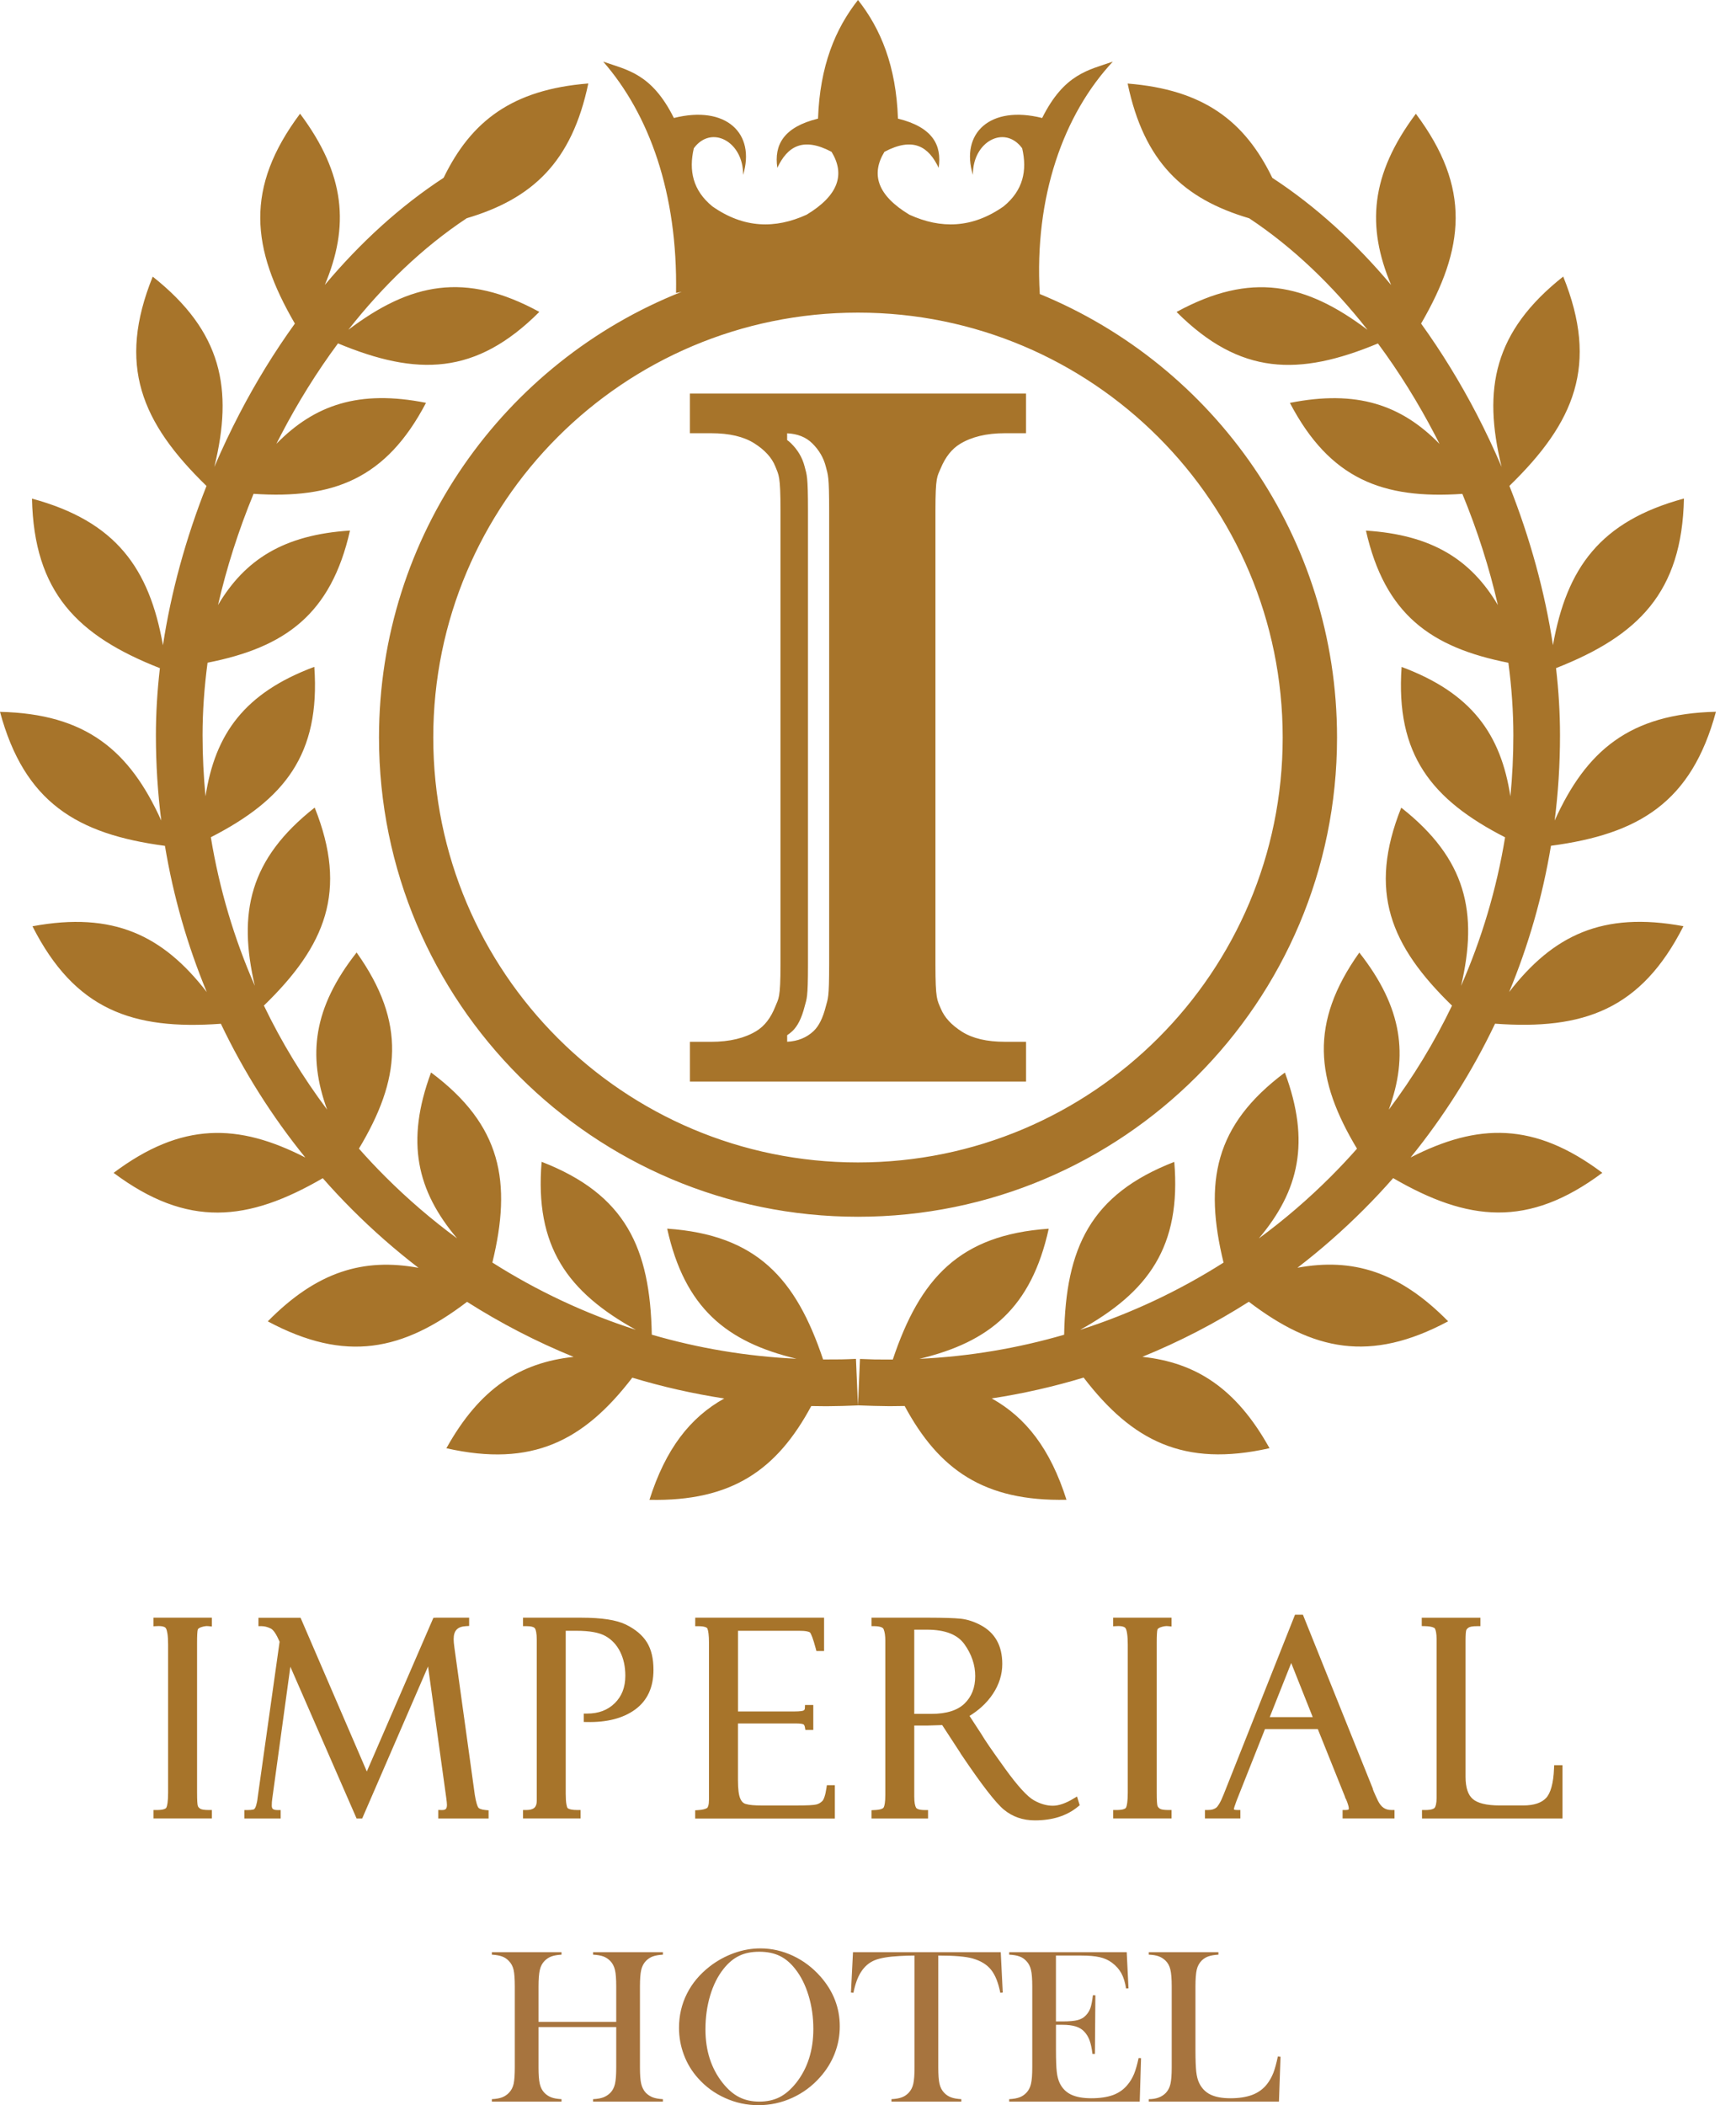 <svg width="66" height="80" viewBox="0 0 66 80" fill="none" xmlns="http://www.w3.org/2000/svg">
<path fill-rule="evenodd" clip-rule="evenodd" d="M11.209 12.294C9.548 9.436 9.299 7.14 11.408 4.321C13.145 6.642 13.282 8.609 12.349 10.827C13.689 9.231 15.206 7.84 16.866 6.756C17.914 4.596 19.48 3.403 22.366 3.172C21.741 6.157 20.241 7.554 17.744 8.293C16.077 9.397 14.564 10.852 13.245 12.531C15.597 10.756 17.675 10.308 20.505 11.852C18.089 14.268 15.854 14.299 12.85 13.049C12.043 14.138 11.315 15.309 10.678 16.534C10.62 16.645 10.564 16.756 10.507 16.866C11.964 15.379 13.657 14.803 16.196 15.308C14.676 18.21 12.66 18.969 9.64 18.766C9.069 20.151 8.615 21.573 8.289 22.991C9.311 21.267 10.788 20.322 13.306 20.162C12.585 23.346 10.842 24.601 7.891 25.183C7.766 26.118 7.701 27.041 7.701 27.942C7.701 28.724 7.74 29.497 7.813 30.26C8.178 27.894 9.29 26.332 11.95 25.341C12.185 28.678 10.808 30.385 8.016 31.816C8.34 33.791 8.908 35.683 9.688 37.462C9.04 34.687 9.48 32.644 11.964 30.689C13.235 33.868 12.377 35.938 10.033 38.213C10.707 39.613 11.514 40.936 12.437 42.167C11.688 40.117 11.905 38.298 13.558 36.196C15.466 38.88 15.217 41.03 13.646 43.649C13.969 44.014 14.303 44.37 14.648 44.714C15.496 45.562 16.408 46.346 17.377 47.059C15.852 45.251 15.409 43.397 16.388 40.755C19.072 42.759 19.464 44.922 18.719 47.978C20.406 49.049 22.237 49.913 24.176 50.535C21.582 49.096 20.322 47.376 20.592 44.15C23.793 45.391 24.718 47.438 24.78 50.719C26.538 51.231 28.381 51.544 30.282 51.634C27.619 50.997 26.031 49.703 25.365 46.69C28.769 46.924 30.262 48.584 31.293 51.661C31.336 51.661 31.378 51.661 31.42 51.661C31.703 51.661 31.891 51.66 31.983 51.658C32.149 51.655 32.336 51.648 32.542 51.638L32.618 53.405C32.796 53.413 32.997 53.42 33.218 53.425C33.51 53.432 33.71 53.436 33.816 53.436C34.009 53.436 34.201 53.433 34.393 53.429C35.691 55.839 37.401 57.06 40.546 56.993C39.933 55.062 39.006 53.867 37.703 53.141C38.897 52.959 40.064 52.693 41.198 52.35C43.042 54.753 45.004 55.767 48.265 55.033C47.001 52.759 45.47 51.778 43.43 51.561C44.848 50.983 46.202 50.281 47.479 49.468C49.916 51.325 52.086 51.798 55.056 50.211C53.187 48.311 51.412 47.792 49.326 48.176C50.213 47.496 51.053 46.758 51.842 45.969C52.23 45.582 52.604 45.182 52.966 44.77C55.813 46.422 58.103 46.668 60.918 44.568C58.33 42.626 56.181 42.678 53.629 43.985C54.889 42.431 55.97 40.726 56.84 38.901C60.196 39.146 62.393 38.369 64.002 35.196C60.922 34.626 59.041 35.546 57.376 37.697C58.106 35.935 58.645 34.075 58.965 32.14C62.311 31.696 64.308 30.488 65.237 27.048C61.966 27.122 60.307 28.52 59.106 31.181C59.24 30.121 59.309 29.04 59.309 27.943C59.309 27.107 59.258 26.252 59.158 25.389C62.296 24.156 63.944 22.505 64.021 18.945C60.829 19.809 59.561 21.592 59.041 24.517C58.735 22.501 58.171 20.448 57.385 18.464C59.873 16.049 60.786 13.865 59.431 10.509C56.794 12.597 56.361 14.773 57.089 17.743C56.795 17.056 56.476 16.38 56.132 15.718C55.51 14.524 54.806 13.376 54.028 12.296C55.688 9.438 55.938 7.142 53.829 4.323C52.092 6.645 51.954 8.611 52.888 10.83C51.547 9.233 50.031 7.842 48.371 6.758C47.322 4.598 45.757 3.405 42.871 3.175C43.496 6.159 44.996 7.557 47.492 8.295C49.159 9.399 50.672 10.854 51.991 12.534C49.639 10.759 47.562 10.311 44.731 11.855C47.148 14.27 49.382 14.301 52.387 13.052C53.194 14.14 53.921 15.312 54.559 16.537C54.617 16.647 54.673 16.758 54.729 16.869C53.273 15.382 51.58 14.805 49.04 15.31C50.561 18.212 52.577 18.972 55.597 18.768C56.168 20.153 56.622 21.575 56.947 22.993C55.925 21.27 54.449 20.324 51.931 20.164C52.651 23.348 54.395 24.603 57.346 25.186C57.471 26.12 57.535 27.043 57.535 27.944C57.535 28.726 57.498 29.5 57.423 30.263C57.059 27.897 55.947 26.335 53.287 25.344C53.052 28.68 54.429 30.388 57.221 31.819C56.897 33.794 56.328 35.686 55.548 37.464C56.197 34.689 55.757 32.646 53.273 30.692C52.002 33.871 52.86 35.94 55.203 38.215C54.53 39.615 53.723 40.939 52.799 42.169C53.548 40.119 53.332 38.301 51.679 36.199C49.771 38.882 50.019 41.033 51.591 43.651C51.268 44.017 50.934 44.372 50.589 44.717C49.741 45.565 48.829 46.349 47.86 47.061C49.385 45.253 49.828 43.399 48.849 40.758C46.164 42.761 45.773 44.924 46.517 47.98C44.831 49.051 43 49.916 41.061 50.537C43.655 49.099 44.915 47.378 44.644 44.153C41.443 45.394 40.519 47.44 40.457 50.721C38.699 51.233 36.856 51.547 34.955 51.637C37.618 51 39.206 49.706 39.871 46.692C36.469 46.926 34.975 48.587 33.943 51.663C33.901 51.663 33.859 51.664 33.816 51.664C33.534 51.664 33.346 51.663 33.254 51.661C33.088 51.657 32.901 51.65 32.695 51.641L32.619 53.407C32.441 53.415 32.24 53.422 32.019 53.428C31.726 53.434 31.526 53.438 31.421 53.438C31.228 53.438 31.035 53.436 30.843 53.431C29.546 55.842 27.836 57.063 24.691 56.995C25.304 55.065 26.231 53.87 27.534 53.144C26.34 52.961 25.173 52.695 24.039 52.353C22.195 54.755 20.233 55.77 16.971 55.035C18.236 52.761 19.767 51.78 21.807 51.563C20.389 50.986 19.034 50.283 17.757 49.471C15.321 51.328 13.15 51.8 10.181 50.213C12.049 48.314 13.825 47.794 15.911 48.179C15.024 47.498 14.184 46.761 13.395 45.972C13.007 45.584 12.632 45.184 12.271 44.773C9.424 46.425 7.133 46.671 4.319 44.57C6.907 42.629 9.056 42.68 11.607 43.987C10.348 42.434 9.267 40.728 8.397 38.904C5.04 39.148 2.844 38.372 1.234 35.199C4.315 34.628 6.196 35.548 7.861 37.699C7.13 35.938 6.592 34.077 6.271 32.143C2.926 31.699 0.929 30.491 0 27.051C3.271 27.124 4.929 28.522 6.131 31.183C5.997 30.123 5.927 29.042 5.927 27.945C5.927 27.109 5.979 26.254 6.079 25.391C2.941 24.159 1.293 22.508 1.216 18.948C4.408 19.812 5.676 21.594 6.195 24.52C6.502 22.503 7.065 20.451 7.851 18.467C5.364 16.051 4.451 13.867 5.806 10.512C8.442 12.599 8.876 14.776 8.148 17.745C8.441 17.059 8.761 16.383 9.105 15.721C9.726 14.527 10.431 13.378 11.209 12.299V12.294ZM39.009 39.59V41.099H26.229V39.59H27.037C27.747 39.59 28.319 39.447 28.753 39.182C29.065 38.993 29.303 38.686 29.476 38.249C29.599 37.937 29.673 37.965 29.673 36.643V19.41C29.673 18.063 29.608 18.06 29.476 17.725C29.343 17.389 29.073 17.097 28.673 16.844C28.27 16.591 27.728 16.463 27.037 16.463H26.228V14.954H39.008V16.463H38.199C37.496 16.463 36.93 16.605 36.496 16.871C36.189 17.058 35.942 17.365 35.761 17.804C35.634 18.113 35.564 18.088 35.564 19.41V36.643C35.564 37.99 35.629 37.993 35.767 38.327C35.906 38.664 36.176 38.955 36.576 39.208C36.979 39.462 37.521 39.589 38.199 39.589H39.008L39.009 39.59ZM29.927 39.339C29.997 39.293 30.063 39.24 30.125 39.183C30.326 38.993 30.479 38.687 30.59 38.25C30.67 37.938 30.718 37.965 30.718 36.644V19.411C30.718 18.063 30.675 18.06 30.59 17.726C30.504 17.39 30.331 17.098 30.073 16.845C30.027 16.8 29.978 16.759 29.926 16.722V16.466C30.323 16.485 30.639 16.611 30.878 16.845C31.135 17.097 31.309 17.39 31.395 17.726C31.48 18.06 31.523 18.063 31.523 19.411V36.644C31.523 37.965 31.475 37.938 31.395 38.25C31.284 38.688 31.131 38.993 30.93 39.183C30.671 39.427 30.337 39.568 29.927 39.588V39.34V39.339ZM25.619 4.484C27.604 3.984 28.734 5.07 28.251 6.648C28.269 5.384 27.044 4.725 26.378 5.634C26.181 6.481 26.34 7.236 27.084 7.843C28.278 8.68 29.471 8.703 30.666 8.159C31.883 7.425 32.135 6.624 31.615 5.77C30.516 5.186 29.929 5.579 29.553 6.378C29.424 5.513 29.783 4.831 31.1 4.508C31.17 2.51 31.755 1.096 32.62 0C33.485 1.096 34.07 2.51 34.139 4.508C35.456 4.831 35.816 5.514 35.686 6.378C35.31 5.579 34.722 5.186 33.624 5.77C33.104 6.624 33.356 7.425 34.574 8.159C35.767 8.703 36.961 8.681 38.155 7.843C38.899 7.236 39.058 6.481 38.861 5.634C38.195 4.725 36.971 5.384 36.989 6.648C36.504 5.07 37.635 3.984 39.621 4.484C40.463 2.798 41.39 2.663 42.307 2.343C40.44 4.344 39.315 7.466 39.531 11.173C46.162 13.895 50.832 20.415 50.832 28.027C50.832 38.085 42.678 46.238 32.62 46.238C22.562 46.238 14.409 38.085 14.409 28.027C14.409 20.335 19.177 13.758 25.918 11.088C25.846 11.103 25.774 11.117 25.702 11.133C25.767 7.331 24.678 4.342 22.934 2.343C23.852 2.663 24.779 2.797 25.62 4.484L25.619 4.484ZM32.619 11.88C41.537 11.88 48.766 19.109 48.766 28.027C48.766 36.944 41.537 44.174 32.619 44.174C23.701 44.174 16.472 36.944 16.472 28.027C16.472 19.109 23.701 11.88 32.619 11.88Z" fill="#A7742A"/>
<path fill-rule="evenodd" clip-rule="evenodd" d="M20.474 76.833H23.428V75.494C23.428 75.207 23.413 74.996 23.38 74.86C23.348 74.724 23.289 74.61 23.204 74.522C23.126 74.441 23.037 74.383 22.938 74.346C22.84 74.311 22.711 74.288 22.549 74.279V74.186H25.202V74.279C25.045 74.288 24.917 74.311 24.818 74.346C24.72 74.382 24.632 74.44 24.554 74.521C24.469 74.61 24.41 74.722 24.378 74.86C24.346 74.997 24.33 75.207 24.33 75.491V78.559C24.33 78.843 24.345 79.051 24.378 79.187C24.41 79.323 24.469 79.437 24.554 79.529C24.632 79.607 24.72 79.664 24.818 79.702C24.917 79.739 25.045 79.762 25.202 79.77V79.864H22.549V79.77C22.711 79.762 22.84 79.739 22.938 79.702C23.037 79.664 23.125 79.607 23.204 79.529C23.289 79.442 23.348 79.329 23.38 79.193C23.412 79.057 23.428 78.847 23.428 78.562V77.03H20.474V78.562C20.474 78.844 20.489 79.054 20.523 79.192C20.554 79.328 20.613 79.441 20.698 79.529C20.774 79.607 20.86 79.664 20.96 79.702C21.058 79.739 21.186 79.762 21.348 79.77V79.864H18.7V79.77C18.86 79.762 18.989 79.739 19.088 79.702C19.186 79.664 19.273 79.607 19.348 79.529C19.435 79.44 19.495 79.328 19.527 79.192C19.557 79.055 19.572 78.845 19.572 78.559V75.491C19.572 75.205 19.557 74.995 19.527 74.859C19.495 74.722 19.436 74.61 19.348 74.521C19.272 74.44 19.186 74.382 19.085 74.346C18.986 74.311 18.857 74.288 18.7 74.279V74.186H21.348V74.279C21.189 74.288 21.062 74.311 20.964 74.346C20.865 74.383 20.777 74.441 20.698 74.522C20.613 74.61 20.554 74.724 20.523 74.861C20.49 74.998 20.474 75.21 20.474 75.494V76.833ZM25.815 77.06C25.815 76.594 25.915 76.162 26.115 75.764C26.314 75.366 26.606 75.019 26.987 74.723C27.273 74.503 27.582 74.336 27.91 74.218C28.241 74.1 28.573 74.041 28.908 74.041C29.335 74.041 29.748 74.135 30.148 74.322C30.546 74.509 30.895 74.773 31.195 75.113C31.683 75.668 31.927 76.298 31.927 77.006C31.927 77.36 31.863 77.702 31.735 78.033C31.608 78.362 31.422 78.662 31.178 78.935C30.879 79.273 30.526 79.535 30.117 79.721C29.709 79.907 29.28 79.999 28.834 79.999C28.389 79.999 27.972 79.909 27.57 79.728C27.167 79.548 26.821 79.294 26.53 78.964C26.3 78.706 26.123 78.413 26 78.084C25.877 77.756 25.815 77.415 25.815 77.06ZM26.82 77.119C26.82 77.925 27.038 78.603 27.476 79.155C27.674 79.402 27.882 79.583 28.104 79.694C28.324 79.806 28.579 79.863 28.867 79.863C29.155 79.863 29.414 79.808 29.634 79.697C29.856 79.585 30.065 79.404 30.266 79.155C30.704 78.6 30.922 77.916 30.922 77.103C30.922 76.656 30.862 76.234 30.741 75.835C30.62 75.436 30.452 75.098 30.232 74.822C30.054 74.593 29.857 74.428 29.639 74.324C29.422 74.22 29.164 74.168 28.867 74.168C28.57 74.168 28.317 74.219 28.104 74.322C27.888 74.425 27.689 74.59 27.506 74.822C27.288 75.096 27.118 75.433 26.999 75.834C26.88 76.232 26.82 76.662 26.82 77.119ZM34.77 74.313C34.596 74.313 34.409 74.319 34.209 74.33C33.78 74.352 33.463 74.406 33.252 74.492C33.043 74.579 32.869 74.726 32.734 74.938C32.608 75.132 32.513 75.396 32.446 75.728L32.352 75.719L32.429 74.186H38.047L38.123 75.719L38.03 75.728C37.954 75.344 37.838 75.051 37.678 74.853C37.519 74.654 37.286 74.512 36.981 74.425C36.724 74.35 36.287 74.313 35.672 74.313V78.558C35.672 78.842 35.687 79.052 35.72 79.19C35.751 79.327 35.811 79.439 35.897 79.529C35.975 79.61 36.063 79.668 36.163 79.703C36.261 79.739 36.39 79.762 36.548 79.77V79.864H33.892V79.77C34.052 79.762 34.183 79.739 34.281 79.703C34.379 79.668 34.467 79.61 34.545 79.529C34.63 79.439 34.69 79.327 34.721 79.191C34.753 79.055 34.769 78.844 34.769 78.558V74.313H34.77ZM42.836 74.186L42.904 75.56L42.81 75.564C42.775 75.33 42.715 75.137 42.631 74.984C42.547 74.832 42.427 74.696 42.269 74.58C42.139 74.484 41.984 74.414 41.807 74.374C41.63 74.333 41.392 74.313 41.099 74.313H40.145V76.816H40.397C40.651 76.816 40.841 76.799 40.969 76.766C41.098 76.732 41.202 76.674 41.282 76.587C41.36 76.507 41.418 76.412 41.457 76.303C41.494 76.194 41.525 76.032 41.551 75.819L41.645 75.824L41.627 78.05H41.533C41.508 77.836 41.471 77.664 41.423 77.534C41.375 77.403 41.307 77.293 41.22 77.202C41.136 77.112 41.029 77.047 40.894 77.006C40.76 76.965 40.591 76.944 40.385 76.944H40.146V77.896C40.146 78.275 40.156 78.551 40.176 78.724C40.194 78.897 40.233 79.042 40.288 79.158C40.383 79.357 40.528 79.503 40.722 79.597C40.917 79.689 41.174 79.736 41.491 79.736C41.809 79.736 42.101 79.694 42.326 79.61C42.55 79.524 42.731 79.394 42.873 79.217C42.972 79.098 43.053 78.961 43.116 78.809C43.177 78.657 43.235 78.456 43.288 78.207L43.381 78.211L43.331 79.864H38.368V79.77C38.527 79.762 38.656 79.739 38.754 79.703C38.853 79.668 38.941 79.61 39.019 79.529C39.106 79.439 39.165 79.326 39.196 79.19C39.229 79.052 39.245 78.842 39.245 78.558V75.491C39.245 75.207 39.23 74.997 39.196 74.859C39.165 74.722 39.106 74.61 39.019 74.52C38.944 74.439 38.857 74.381 38.758 74.346C38.66 74.31 38.529 74.287 38.368 74.279V74.185H42.837L42.836 74.186ZM43.675 79.863V79.77C43.954 79.77 44.17 79.69 44.322 79.533C44.408 79.443 44.467 79.33 44.498 79.193C44.531 79.055 44.547 78.845 44.547 78.561V75.491C44.547 75.197 44.53 74.98 44.494 74.84C44.46 74.699 44.396 74.584 44.301 74.496C44.223 74.424 44.137 74.371 44.042 74.338C43.947 74.305 43.824 74.285 43.675 74.279V74.186H46.322V74.279C46.17 74.288 46.045 74.309 45.947 74.342C45.851 74.374 45.766 74.428 45.69 74.499C45.597 74.591 45.533 74.707 45.499 74.846C45.467 74.985 45.449 75.199 45.449 75.491V77.892C45.449 78.261 45.459 78.536 45.478 78.716C45.497 78.896 45.536 79.044 45.591 79.157C45.687 79.357 45.831 79.504 46.022 79.597C46.213 79.689 46.466 79.736 46.782 79.736C47.099 79.736 47.389 79.692 47.615 79.605C47.84 79.518 48.026 79.383 48.17 79.199C48.266 79.074 48.347 78.933 48.41 78.774C48.47 78.616 48.528 78.408 48.581 78.15L48.684 78.158L48.624 79.863H43.674H43.675Z" fill="#A7743E"/>
<path fill-rule="evenodd" clip-rule="evenodd" d="M8.056 61.599V61.809L7.918 61.795C7.881 61.79 7.84 61.791 7.797 61.798C7.75 61.804 7.701 61.816 7.651 61.833C7.606 61.849 7.572 61.866 7.549 61.885C7.533 61.899 7.523 61.912 7.519 61.926C7.51 61.955 7.504 62.011 7.499 62.093C7.494 62.178 7.492 62.294 7.492 62.438V68.105C7.492 68.259 7.495 68.38 7.5 68.469C7.506 68.552 7.512 68.604 7.521 68.626L7.522 68.629C7.529 68.648 7.539 68.666 7.553 68.682C7.569 68.701 7.59 68.718 7.615 68.734L7.618 68.736C7.639 68.749 7.672 68.759 7.72 68.768C7.777 68.778 7.847 68.783 7.932 68.783H8.056V69.103H5.837V68.783H5.961C6.074 68.783 6.163 68.773 6.227 68.753C6.275 68.738 6.305 68.72 6.319 68.699C6.34 68.666 6.357 68.604 6.37 68.512C6.384 68.411 6.391 68.278 6.391 68.114V62.502C6.391 62.332 6.383 62.194 6.367 62.085C6.352 61.986 6.333 61.917 6.308 61.877C6.291 61.85 6.26 61.828 6.213 61.814C6.152 61.795 6.07 61.788 5.967 61.794L5.836 61.801V61.473H8.056V61.598V61.599ZM16.56 61.474H17.836V61.788L17.718 61.795C17.554 61.803 17.436 61.847 17.36 61.926C17.285 62.005 17.247 62.126 17.247 62.29C17.247 62.332 17.25 62.378 17.254 62.428C17.259 62.481 17.266 62.545 17.277 62.62L18.052 68.21C18.074 68.343 18.097 68.452 18.122 68.536C18.144 68.612 18.165 68.663 18.185 68.691C18.2 68.711 18.227 68.728 18.266 68.743C18.316 68.763 18.381 68.777 18.461 68.784L18.575 68.794V69.104H16.663V68.78L16.791 68.784C16.866 68.786 16.918 68.773 16.948 68.744C16.977 68.715 16.992 68.663 16.992 68.588C16.992 68.563 16.99 68.527 16.985 68.48C16.981 68.436 16.974 68.379 16.964 68.309L16.274 63.327L13.77 69.104H13.557L11.039 63.337L10.351 68.353C10.345 68.39 10.341 68.431 10.337 68.475C10.334 68.519 10.332 68.566 10.332 68.617C10.332 68.676 10.346 68.717 10.373 68.741C10.406 68.769 10.464 68.784 10.546 68.784H10.671V69.105H9.292V68.784H9.417C9.494 68.784 9.556 68.779 9.602 68.77C9.635 68.763 9.655 68.757 9.663 68.75C9.675 68.739 9.688 68.722 9.701 68.7C9.715 68.674 9.728 68.643 9.739 68.606V68.605C9.751 68.562 9.762 68.517 9.772 68.471C9.782 68.422 9.789 68.372 9.794 68.32L10.63 62.387C10.569 62.245 10.509 62.129 10.45 62.042C10.394 61.961 10.342 61.908 10.293 61.885C10.232 61.855 10.172 61.833 10.114 61.818C10.058 61.804 10.003 61.796 9.951 61.796H9.826V61.476H11.427L13.946 67.318L16.478 61.476H16.559L16.56 61.474ZM19.884 61.671V61.474H22.113C22.493 61.474 22.822 61.496 23.101 61.538C23.385 61.582 23.618 61.648 23.799 61.737C23.978 61.825 24.133 61.925 24.264 62.034C24.398 62.147 24.508 62.271 24.593 62.407C24.678 62.543 24.741 62.7 24.783 62.877C24.824 63.05 24.844 63.244 24.844 63.457C24.844 63.786 24.787 64.076 24.671 64.329C24.554 64.583 24.379 64.795 24.146 64.965C23.918 65.131 23.65 65.253 23.341 65.333C23.037 65.411 22.696 65.446 22.316 65.439L22.193 65.436V65.118H22.318C22.537 65.118 22.735 65.085 22.91 65.019C23.084 64.953 23.238 64.855 23.372 64.723C23.505 64.592 23.606 64.44 23.673 64.268C23.74 64.094 23.774 63.898 23.774 63.679C23.774 63.506 23.757 63.343 23.724 63.19C23.691 63.038 23.641 62.897 23.576 62.766C23.51 62.636 23.432 62.521 23.34 62.423C23.248 62.325 23.143 62.242 23.026 62.175C22.909 62.108 22.759 62.058 22.577 62.023C22.389 61.988 22.167 61.971 21.91 61.971H21.508V68.165C21.508 68.338 21.517 68.474 21.535 68.571C21.549 68.649 21.565 68.696 21.583 68.711C21.607 68.732 21.646 68.748 21.7 68.761C21.764 68.775 21.847 68.783 21.948 68.783H22.072V69.103H19.884V68.783H20.008C20.15 68.783 20.253 68.754 20.317 68.696C20.377 68.642 20.407 68.553 20.407 68.431V62.317C20.407 62.194 20.399 62.094 20.384 62.017C20.372 61.949 20.355 61.902 20.333 61.875C20.316 61.853 20.285 61.834 20.239 61.821C20.182 61.803 20.105 61.795 20.008 61.795H19.884V61.67L19.884 61.671ZM26.432 61.671V61.474H31.33V62.74H31.038L31.014 62.647C30.965 62.462 30.919 62.315 30.879 62.208C30.844 62.115 30.816 62.058 30.795 62.037C30.777 62.02 30.738 62.005 30.677 61.993C30.601 61.978 30.501 61.971 30.375 61.971H28.057V65.037H30.201C30.308 65.037 30.395 65.032 30.459 65.023C30.511 65.016 30.543 65.007 30.556 64.997L30.558 64.996C30.571 64.987 30.581 64.977 30.588 64.964C30.595 64.95 30.599 64.932 30.6 64.911L30.605 64.791H30.92V65.739H30.619L30.601 65.636C30.595 65.602 30.586 65.575 30.574 65.556C30.567 65.544 30.558 65.534 30.547 65.528C30.529 65.518 30.498 65.51 30.454 65.504C30.404 65.496 30.339 65.493 30.26 65.493H28.056V67.647C28.056 67.817 28.063 67.959 28.078 68.076C28.093 68.189 28.114 68.278 28.142 68.343C28.167 68.403 28.198 68.451 28.235 68.487C28.271 68.52 28.313 68.544 28.363 68.556H28.365C28.428 68.575 28.508 68.588 28.604 68.597C28.702 68.606 28.821 68.61 28.961 68.61H30.268C30.477 68.61 30.645 68.607 30.772 68.601C30.897 68.594 30.984 68.585 31.035 68.572H31.036C31.081 68.561 31.122 68.544 31.16 68.522C31.198 68.499 31.235 68.471 31.267 68.438C31.295 68.407 31.322 68.355 31.347 68.278C31.376 68.194 31.4 68.083 31.42 67.947L31.436 67.84H31.74V69.106H26.43V68.793L26.547 68.786C26.625 68.781 26.693 68.772 26.75 68.757C26.804 68.743 26.847 68.727 26.88 68.707C26.898 68.695 26.913 68.669 26.926 68.627C26.945 68.568 26.954 68.487 26.954 68.382V62.41C26.954 62.28 26.948 62.17 26.937 62.08C26.927 61.996 26.913 61.931 26.895 61.888C26.885 61.865 26.859 61.846 26.817 61.831C26.756 61.809 26.669 61.797 26.555 61.797H26.431V61.672L26.432 61.671ZM33.135 61.671V61.474H35.35C35.607 61.474 35.837 61.478 36.038 61.484C36.234 61.49 36.392 61.499 36.513 61.511C36.639 61.524 36.767 61.55 36.896 61.592C37.026 61.633 37.156 61.688 37.286 61.758C37.42 61.829 37.537 61.913 37.64 62.01C37.743 62.108 37.83 62.219 37.899 62.343C37.968 62.466 38.02 62.603 38.054 62.753C38.088 62.901 38.105 63.061 38.105 63.233C38.105 63.433 38.075 63.629 38.014 63.82C37.954 64.01 37.865 64.195 37.745 64.374C37.626 64.553 37.483 64.717 37.317 64.867C37.181 64.989 37.029 65.102 36.86 65.207L37.315 65.905C37.372 66.004 37.475 66.163 37.626 66.383C37.773 66.596 37.968 66.872 38.213 67.211C38.454 67.545 38.668 67.814 38.855 68.018C39.035 68.214 39.187 68.346 39.308 68.413C39.432 68.483 39.555 68.535 39.676 68.569C39.794 68.603 39.91 68.62 40.024 68.62C40.138 68.62 40.254 68.598 40.383 68.555C40.516 68.51 40.659 68.442 40.811 68.35L40.947 68.269L41.048 68.601L40.984 68.653C40.772 68.829 40.527 68.96 40.253 69.047C39.98 69.133 39.678 69.176 39.345 69.176C38.89 69.176 38.496 69.04 38.166 68.768C38.006 68.636 37.79 68.392 37.516 68.037C37.249 67.69 36.925 67.235 36.545 66.67C36.531 66.654 36.52 66.637 36.514 66.618L35.821 65.555L35.235 65.573H35.231H34.759V68.271C34.759 68.379 34.766 68.47 34.778 68.542C34.79 68.608 34.807 68.659 34.83 68.697C34.844 68.72 34.873 68.739 34.917 68.754C34.976 68.774 35.057 68.784 35.158 68.784H35.283V69.105H33.135V68.79L33.254 68.784C33.358 68.78 33.442 68.767 33.504 68.745C33.548 68.73 33.577 68.712 33.59 68.692L33.591 68.691C33.611 68.66 33.627 68.607 33.639 68.533C33.652 68.45 33.658 68.341 33.658 68.207V62.339C33.658 62.249 33.653 62.169 33.642 62.096C33.631 62.025 33.615 61.963 33.594 61.911C33.582 61.881 33.554 61.856 33.51 61.837C33.449 61.812 33.365 61.798 33.258 61.796L33.135 61.795V61.672V61.671ZM34.759 61.929V65.129H35.406C35.699 65.129 35.951 65.095 36.163 65.027C36.369 64.962 36.539 64.864 36.672 64.735C36.806 64.605 36.907 64.454 36.974 64.282C37.042 64.11 37.076 63.914 37.076 63.696C37.076 63.479 37.042 63.275 36.974 63.075C36.906 62.872 36.804 62.675 36.667 62.483C36.536 62.3 36.355 62.163 36.123 62.071C35.884 61.976 35.59 61.929 35.241 61.929H34.759H34.759ZM44.541 61.599V61.809L44.404 61.795C44.366 61.79 44.326 61.791 44.282 61.798C44.236 61.804 44.186 61.816 44.136 61.833C44.091 61.849 44.058 61.866 44.034 61.885C44.018 61.899 44.008 61.912 44.004 61.926C43.995 61.955 43.989 62.011 43.984 62.093C43.979 62.178 43.977 62.294 43.977 62.438V68.105C43.977 68.259 43.98 68.38 43.985 68.469C43.991 68.552 43.998 68.604 44.006 68.626L44.007 68.629C44.014 68.648 44.025 68.666 44.039 68.682C44.055 68.701 44.075 68.718 44.101 68.734L44.104 68.736C44.124 68.749 44.158 68.759 44.205 68.768C44.262 68.778 44.332 68.783 44.417 68.783H44.541V69.103H42.322V68.783H42.446C42.559 68.783 42.648 68.773 42.712 68.753C42.76 68.738 42.79 68.72 42.804 68.699C42.825 68.666 42.842 68.604 42.855 68.512C42.869 68.411 42.876 68.278 42.876 68.114V62.502C42.876 62.332 42.868 62.194 42.852 62.085C42.838 61.986 42.818 61.917 42.794 61.877C42.776 61.85 42.745 61.828 42.698 61.814C42.637 61.795 42.555 61.788 42.453 61.794L42.321 61.801V61.473H44.541V61.598V61.599ZM50.101 65.706H48.093L47.017 68.417C46.982 68.509 46.954 68.588 46.934 68.651C46.918 68.701 46.91 68.731 46.91 68.741C46.91 68.753 46.912 68.76 46.917 68.763C46.936 68.776 46.975 68.782 47.032 68.782H47.157V69.103H45.81V68.782H45.934C45.997 68.782 46.053 68.775 46.103 68.761C46.151 68.746 46.194 68.726 46.233 68.699C46.269 68.672 46.31 68.62 46.357 68.541C46.409 68.453 46.464 68.337 46.52 68.194L49.234 61.361H49.535L52.189 67.962L52.199 68.008C52.199 68.008 52.212 68.041 52.239 68.105C52.273 68.186 52.322 68.293 52.387 68.429C52.446 68.55 52.517 68.64 52.601 68.698C52.682 68.754 52.78 68.782 52.892 68.782H53.017V69.103H51.043V68.782H51.168C51.218 68.782 51.252 68.775 51.268 68.763C51.276 68.757 51.279 68.743 51.279 68.721C51.279 68.69 51.272 68.647 51.255 68.593C51.239 68.535 51.213 68.465 51.179 68.382C51.172 68.373 51.166 68.363 51.16 68.352C51.152 68.336 51.144 68.317 51.136 68.293L51.132 68.279L51.129 68.266L50.1 65.704L50.101 65.706ZM48.274 65.252H49.908L49.09 63.196L48.273 65.252H48.274ZM54.062 68.979V68.783H54.187C54.292 68.783 54.376 68.773 54.439 68.755C54.489 68.741 54.523 68.722 54.542 68.699C54.564 68.671 54.582 68.628 54.594 68.572C54.609 68.508 54.617 68.427 54.617 68.331V62.287C54.617 62.187 54.61 62.102 54.598 62.033C54.587 61.97 54.572 61.921 54.553 61.886C54.542 61.867 54.512 61.849 54.461 61.833C54.392 61.811 54.295 61.798 54.174 61.795L54.053 61.792V61.475H56.282V61.796H56.158C56.073 61.796 56.002 61.801 55.947 61.811C55.899 61.82 55.862 61.832 55.839 61.847C55.813 61.863 55.792 61.88 55.776 61.899C55.761 61.915 55.751 61.933 55.744 61.951C55.737 61.973 55.731 62.014 55.726 62.074C55.721 62.142 55.718 62.23 55.718 62.338V67.52C55.718 67.729 55.743 67.906 55.791 68.049C55.837 68.184 55.905 68.289 55.994 68.365C56.086 68.444 56.214 68.504 56.378 68.544C56.551 68.587 56.762 68.609 57.012 68.609H57.913C58.117 68.609 58.292 68.584 58.438 68.535C58.577 68.488 58.691 68.418 58.778 68.327C58.865 68.235 58.933 68.098 58.984 67.916C59.038 67.723 59.071 67.485 59.082 67.199L59.087 67.079H59.403V69.104H54.063V68.98L54.062 68.979Z" fill="#A7742A"/>
</svg>

